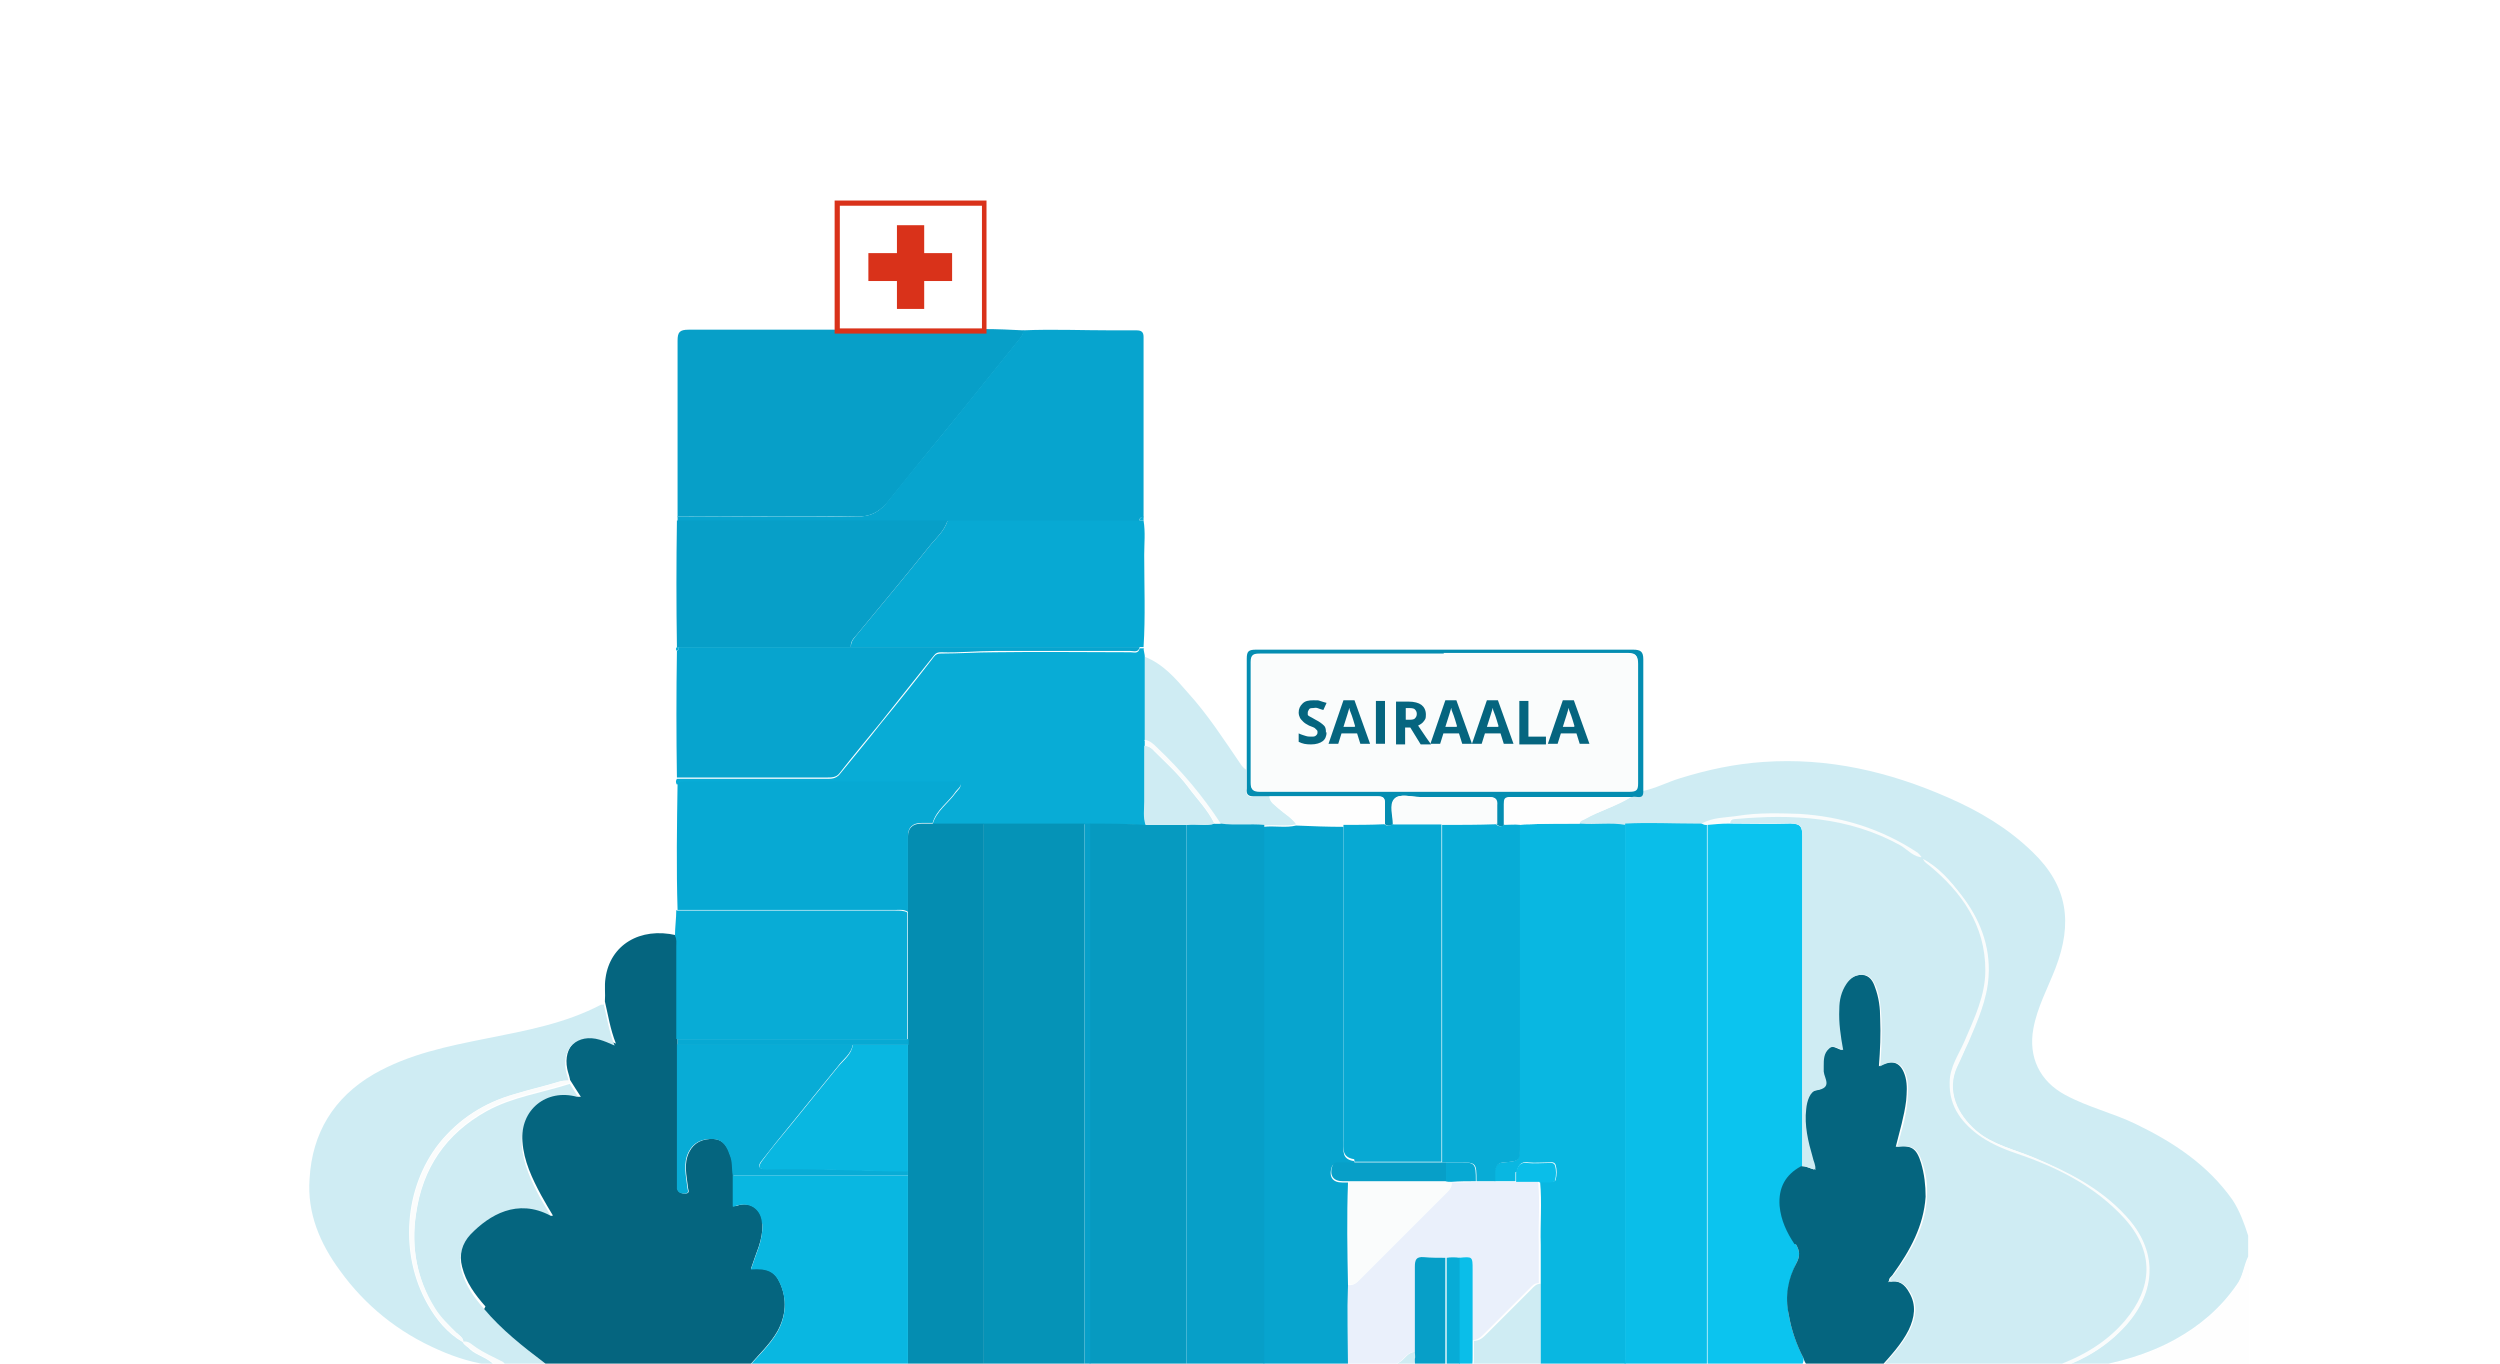 <?xml version="1.0" encoding="UTF-8"?> <svg xmlns="http://www.w3.org/2000/svg" version="1.1" viewBox="0 0 385.2 210.1"><defs><style> .cls-1 { fill: #079fc8; } .cls-2 { fill: #cfecf3; } .cls-3 { fill: #0abee9; } .cls-4 { fill: #0bc4ef; } .cls-5 { fill: #09b7e1; } .cls-6 { fill: #0593b7; } .cls-7 { fill: #fafcfc; } .cls-8 { fill: #07a4ce; } .cls-9 { fill: #fff; } .cls-10 { fill: #048db1; } .cls-11 { fill: #d9321a; } .cls-12 { fill: #fefefe; } .cls-13 { fill: #069ac0; } .cls-14 { fill: #07a9d3; } .cls-15 { fill: #05657f; } .cls-16 { fill: #eaf0fb; } .cls-17 { fill: #08acd6; } </style></defs><g><g id="Layer_2"><rect class="cls-9" width="385.2" height="210.5"></rect><g id="Layer_1-2"><g><path class="cls-2" d="M250.5,127.1c3.7-.3,7.3-.1,11,0,.2,0,.5,0,.7,0,1.7-.9,3.7-.9,5.6-1.2,3.1-.5,6.3-.5,9.4-.3,6.6.4,12.7,2.3,18.3,6,.2.2.4.4.6.7,2.5,1.3,4.3,3.4,6,5.6,2.8,3.7,4.5,7.8,4.2,12.5-.2,3.6-1.7,6.9-3.1,10.2-.5,1.2-1.1,2.5-1.7,3.7-1.7,3.8.1,7.5,2.9,9.9,2.7,2.2,6,2.9,9,4.2,5.2,2.2,10.2,4.8,14.1,9,4.9,5.3,4.7,11.5,0,16.8-2.7,3-6,5.1-9.9,6.5,0,0,0,0,0,0h4c4.7-.7,9.3-2,13.5-4.3,3.8-2.1,7-4.8,9.5-8.4,1-1.3,1.1-3,1.8-4.4v-3.2c-.6-1.9-1.3-3.8-2.4-5.5-3.8-5.4-9.1-8.9-14.9-11.7-3.5-1.7-7.4-2.6-10.9-4.5-3.9-2.1-5.7-5.8-4.9-10.2.6-3.3,2.2-6.2,3.4-9.3,2.7-7,1.9-12.7-3.5-17.9-3.8-3.7-8.2-6.3-13-8.4-9.1-4-18.5-6.2-28.5-5.5-4.4.3-8.6,1.2-12.8,2.5-2,.6-3.8,1.6-5.9,2h0c0,1.3-1.1.6-1.7.9-2.2,1.4-4.8,2.1-7.1,3.4-.3.2-.8.2-.8.7,2.3.3,4.7-.1,7,.2Z"></path><path class="cls-2" d="M237.7,210.7c-.3-.2-.3-.6-.3-1v-10.3c0-.5,0-1.1,0-1.6-.7,0-1,.4-1.4.8-2.3,2.3-4.6,4.6-6.9,6.9-.6.6-1.1,1.1-2,1.1,0,.8,0,1.6,0,2.4,0,1.1,0,1.6-.4,1.8h11.1Z"></path><path class="cls-2" d="M70.4,205.4c.4.4,1,.7,1,1.4.8-.1,1.2.4,1.8.8,1.4,1,2.9,1.6,4.4,2.4.7.4,1.4.6,2.2.7h5.5c-.4-.1-.9-.3-1.3-.6-3.3-2.5-6.6-5.2-9.3-8.3-1.6-1.8-3-3.7-3.6-6.1-.5-1.9,0-3.6,1.3-5,2.9-3,7.2-5.6,12.3-2.9,0,0,.2,0,.4,0-.6-1.1-1.2-2.1-1.8-3.1-1.4-2.6-2.7-5.3-2.9-8.3-.3-4.9,3.7-8.2,8.4-6.9.1,0,.3,0,.6,0-.6-.9-1.1-1.7-1.6-2.5-4.3,1.4-8.8,2-12.8,4.2-6.3,3.5-9.9,8.8-10.9,15.9-.8,5.2.2,10.1,2.9,14.6.9,1.5,2.2,2.7,3.4,3.9Z"></path><path class="cls-2" d="M218.5,210.7c-.4-.2-.5-.6-.4-1.3,0-.4,0-.8,0-1.1-1.1,0-1.6,1-2.3,1.5-.8.5-1.5.8-2.4.8-1.8,0-3.7,0-5.5,0-.1,0-.2,0-.4.1h11.1Z"></path><path class="cls-12" d="M346.5,210.7c0-.1,0-.2,0-.4,0-5.5,0-11.1,0-16.6-.7,1.4-.9,3-1.8,4.4-2.5,3.5-5.7,6.3-9.5,8.4-4.3,2.3-8.8,3.6-13.5,4.3h24.9Z"></path><path class="cls-7" d="M297,133.3c5,4.3,8.6,9.4,8.7,16.2,0,3.9-1.6,7.4-3.2,10.9-.9,2.1-2.3,4-2.3,6.4,0,3.8,2,6.4,4.9,8.4,1.8,1.2,3.8,2,5.9,2.7,6.1,2.1,11.7,5,16.1,9.8,4.8,5.2,4.4,10.6.1,15.8-2.9,3.4-6.6,5.5-10.7,7-.2,0-.3.1-.5.2h1.7s0,0,0,0c3.9-1.4,7.2-3.5,9.9-6.5,4.7-5.3,4.9-11.5,0-16.8-3.9-4.3-8.9-6.8-14.1-9-3.1-1.3-6.4-1.9-9-4.2-2.8-2.4-4.7-6.1-2.9-9.9.6-1.2,1.1-2.5,1.7-3.7,1.4-3.3,2.9-6.6,3.1-10.2.3-4.7-1.4-8.9-4.2-12.5-1.7-2.2-3.5-4.3-6-5.6h0c0,.6.5.9.9,1.2Z"></path><path class="cls-15" d="M74.6,201.7c2.7,3.2,6,5.8,9.3,8.3.4.3.8.5,1.2.6h30.2c1.5-1.8,3.3-3.4,4.5-5.5,1.3-2.4,1.5-4.9.4-7.4-.8-1.8-1.9-2.4-4.5-2.2.4-1.2.8-2.3,1.2-3.4.4-1.2.6-2.3.6-3.6-.1-2.2-1.9-3.5-4-2.7-.2,0-.4,0-.5.1v-4.8c-.1-1.1,0-2.1-.5-3.2-.4-1.2-1-2.3-2.5-2.4-1.8-.1-3.1.6-3.8,2-.9,1.8-.4,3.6-.2,5.4,0,.4.4.9-.3,1-.5,0-1.1,0-1.3-.7,0-.2,0-.5,0-.7,0-7.2,0-14.4,0-21.6v-.9c0-4.8,0-9.5,0-14.3,0-.5.1-1.1-.2-1.6-5.6-1.3-10.2,1.5-10.9,6.6-.2,1.2,0,2.4-.1,3.6.5,2.1.8,4.2,1.7,6.5-.9-.4-1.6-.7-2.3-.9-3.4-1-5.9,1.3-5.2,4.8.1.5.3,1,.4,1.5,0,0,0,.2.1.3.5.8,1,1.6,1.6,2.5-.3,0-.5,0-.6,0-4.7-1.3-8.8,2-8.4,6.9.2,3,1.5,5.7,2.9,8.3.6,1.1,1.2,2.1,1.8,3.1-.2,0-.3.1-.4,0-5.1-2.7-9.4-.1-12.3,2.9-1.3,1.4-1.8,3.1-1.3,5,.6,2.4,2,4.3,3.6,6.1Z"></path><path class="cls-1" d="M151.6,50.7c2,0,4.1.1,6.1.2,0,.7-.4,1.1-.7,1.5-2.9,3.6-5.8,7.2-8.7,10.8-3.8,4.6-7.6,9.3-11.3,13.9-1.3,1.6-2.6,2.5-4.9,2.5-9.2-.2-18.5,0-27.7,0,0-2.4,0-4.9,0-7.3,0-6.6,0-13.2,0-19.8,0-1.3.3-1.7,1.7-1.7,7.1,0,14.2,0,21.3,0s1.2,0,1.7,0c3.6,0,7.2,0,10.8,0,4,0,8,0,11.9,0h0Z"></path><path class="cls-17" d="M176.2,99.8c0,.5.2,1,.2,1.5,0,4.3,0,8.5,0,12.8,0,.3,0,.6,0,.9,0,2.9,0,5.7,0,8.6,0,1.2-.2,2.4.2,3.6-2.9-.2-5.7-.2-8.6-.2h-.9c-5.2,0-10.3,0-15.5,0-2.6,0-5.3,0-7.9,0,.6-2.1,2.4-3.2,3.6-4.9.3-.4.9-.8.6-1.3-.2-.4-.8-.2-1.2-.2-13.6,0-27.1,0-40.7,0-.6,0-1.2,0-1.7.3-.2-.3-.2-.6,0-.9h23.1c.7,0,1.3,0,1.9-.6,2.1-2.6,4.3-5.2,6.4-7.9,2.8-3.4,5.5-6.8,8.2-10.3.3-.4.6-.5,1.1-.5,2.8,0,5.5-.2,8.3-.2,7-.1,13.9,0,20.9,0,.5,0,1.2.3,1.4-.6h.7Z"></path><path class="cls-8" d="M104.3,79.6c9.2,0,18.5-.1,27.7,0,2.3,0,3.6-.8,4.9-2.5,3.7-4.7,7.6-9.3,11.3-13.9,2.9-3.6,5.8-7.2,8.7-10.8.3-.4.8-.9.7-1.5,4.6-.2,9.1,0,13.7,0,1.3,0,2.5,0,3.8,0,.7,0,1.1.2,1.1,1,0,9.2,0,18.4,0,27.7,0,0,0,0,0,.1-.4,0-.7.1-.6.6-9.8,0-19.6,0-29.5,0-13.9,0-27.8,0-41.7,0v-.6h0Z"></path><path class="cls-2" d="M93,154.6c.5,2.1.8,4.2,1.7,6.5-.9-.4-1.6-.7-2.3-.9-3.4-1-5.9,1.3-5.2,4.8.1.5.3,1,.4,1.5-.5,0-1,0-1.6.2-2.3.7-4.6,1.2-6.8,1.9-4.6,1.3-8.5,3.8-11.5,7.5-5.5,6.9-6.2,17.2-1.8,24.9,1.3,2.3,3,4.4,5.4,5.8h0c.2.5.8.7,1.1,1.1,1.1,1,2.8,1.3,3.8,2.5-3-.3-5.9-1.2-8.6-2.4-6.2-2.7-11.3-6.8-15.2-12.2-3.1-4.2-5.1-8.9-4.7-14.2.4-7,3.7-12.5,9.9-16.1,5.4-3.1,11.4-4.3,17.4-5.5,6-1.2,12.1-2.3,17.6-5.2.1,0,.3,0,.4,0h0Z"></path><path class="cls-14" d="M104.3,120.7c.5-.3,1.1-.3,1.7-.3,13.6,0,27.1,0,40.7,0,.4,0,1-.2,1.2.2.3.6-.3.9-.6,1.3-1.1,1.7-3,2.8-3.6,4.9h-1.7c-1.4,0-2.1.7-2.1,2,0,3.9,0,7.8,0,11.7-.6-.4-1.2-.3-1.8-.3h-33.7c-.2-6.5-.1-13,0-19.5h0Z"></path><path class="cls-14" d="M146.1,80.2c9.8,0,19.6,0,29.5,0,.2,0,.4,0,.6,0,.3,1.8.1,3.6.1,5.3,0,4.7.2,9.5-.1,14.2h-.7c-14.8,0-29.6,0-44.4,0,0-.9.5-1.4,1-2,3.7-4.5,7.4-8.9,11-13.4,1-1.3,2.4-2.4,2.9-4.1h0Z"></path><path class="cls-17" d="M104.3,140.3h33.7c.6,0,1.3,0,1.8.3,0,6.5,0,13,0,19.5h-35.6c0-4.7,0-9.5,0-14.3,0-.5.1-1.1-.2-1.6,0-1.3.2-2.7.2-4h0Z"></path><path class="cls-8" d="M131.2,99.7c14.8,0,29.6,0,44.4,0-.2.9-.9.6-1.4.6-7,0-13.9,0-20.9,0-2.8,0-5.5.3-8.3.2-.5,0-.8.1-1.1.5-2.7,3.4-5.5,6.9-8.2,10.3-2.1,2.6-4.3,5.2-6.4,7.9-.5.6-1.2.6-1.9.6h-23.1c-.1-6.5-.1-13,0-19.5.2-.1.3-.3.3-.6,8.9,0,17.7,0,26.6,0Z"></path><path class="cls-1" d="M131.2,99.7c-8.9,0-17.7,0-26.6,0h-.3c-.1-6.5-.1-13,0-19.5,13.9,0,27.8,0,41.7,0-.5,1.7-1.9,2.8-2.9,4.1-3.6,4.5-7.3,8.9-11,13.4-.5.6-1.1,1.1-1,2h0Z"></path><path class="cls-2" d="M176.4,114c0-4.3,0-8.5,0-12.8,2.8,1.1,4.7,3.3,6.6,5.5,3.1,3.4,5.6,7.3,8.2,11.1.2.3.5.6.8.8,0,1,0,2,0,3,0,.9.2,1.2,1.1,1.2.8,0,1.6,0,2.5,0,.1.9.8,1.2,1.4,1.8.9.8,2,1.4,2.7,2.4-1.6.4-3.3,0-5,.2-2.2-.2-4.5.1-6.7-.2-2.8-4.3-6.1-8.2-9.8-11.7-.6-.5-1.1-1-1.9-1.2h0Z"></path><path class="cls-10" d="M195.7,122.7c-.8,0-1.6,0-2.5,0-.9,0-1.2-.3-1.1-1.2,0-1,0-2,0-3,0-5.7,0-11.4,0-17,0-1.2.3-1.4,1.5-1.4,19.3,0,38.7,0,58,0,1.2,0,1.6.3,1.6,1.5,0,6.8,0,13.6,0,20.4,0,1.3-1.1.6-1.7.8-6.2,0-12.4,0-18.6,0-.9,0-1.1.4-1,1.1,0,1.1,0,2.1,0,3.2-.4.3-.9.3-1.3-.1,0-1,0-1.9,0-2.9,0-1-.3-1.3-1.3-1.3-3.5,0-7.1,0-10.6,0-1.3,0-3.1-.6-3.9.3-.8.9-.2,2.6-.2,3.9-.4.3-.8.3-1.2,0,0-1.1,0-2.1,0-3.2,0-.8-.3-1.1-1.1-1.1-5.6,0-11.1,0-16.7,0h0ZM222.5,100.7c-9.4,0-18.9,0-28.3,0-1,0-1.5.1-1.5,1.3,0,6.2,0,12.4,0,18.6,0,1,.3,1.3,1.3,1.3,19,0,38,0,57,0,1,0,1.3-.3,1.3-1.3,0-6.1,0-12.2,0-18.4,0-1.3-.3-1.6-1.6-1.6-9.4,0-18.9,0-28.3,0h0Z"></path><path class="cls-7" d="M76.3,210.3c-1.1-1.2-2.7-1.4-3.8-2.5-.4-.3-.9-.5-1.1-1.1.8-.1,1.2.4,1.8.8,1.4,1,2.9,1.6,4.4,2.4-.2.9-.7.5-1.1.3h0Z"></path><path class="cls-17" d="M176.2,80.2c-.2,0-.4,0-.6,0,0-.4.3-.6.6-.6v.6h0Z"></path><path class="cls-17" d="M104.3,99.7h.3c0,.2,0,.4-.3.6-.2-.2-.2-.4,0-.6h0Z"></path><path class="cls-5" d="M233.7,180.6c.2-1,.6-1.7,1.8-1.5,1,.1,1.9,0,2.9,0,.4,0,1.1-.2,1.3.4.2.7.2,1.5,0,2.3-.1.3-.5.2-.8.3-.5,0-1.1,0-1.6,0,.3,3.2,0,6.5.1,9.7,0,2,0,4,0,5.9,0,.5,0,1.1,0,1.6,0,3.4,0,6.9,0,10.3s0,.8.3,1h12.3c0,0,.1,0,.2,0,.4-.4.3-.9.3-1.4v-82.1c-2.3-.4-4.7,0-7-.2-2.6,0-5.2,0-7.8.1-.5,0-1,0-1.6.1v49.3c0,2.5,0,2.5-2.4,2.7-.9,0-1.3.5-1.4,1.3,0,.5,0,1.1,0,1.6h3.2c0-.5,0-1,0-1.4Z"></path><path class="cls-3" d="M250.2,210.7h12.8v-83.6c-.3,0-.6-.1-.9-.2-.2,0-.5,0-.7,0-3.7,0-7.3-.2-11,0v82.1c0,.5.1,1-.3,1.4h0Z"></path><path class="cls-12" d="M243.5,126.9c-2.6,0-5.2,0-7.8.1-.5,0-1,0-1.6.1-.8-.2-1.6,0-2.4,0,0-1.1,0-2.1,0-3.2,0-.8.1-1.1,1-1.1,6.2,0,12.4,0,18.6,0-2.2,1.4-4.8,2.1-7.1,3.4-.3.2-.8.2-.8.7h0Z"></path><path class="cls-7" d="M263.1,127.1c-.3,0-.6-.1-.9-.2,1.7-1,3.7-.9,5.6-1.2,3.1-.5,6.3-.4,9.4-.3,6.6.4,12.7,2.3,18.3,6,.2.2.4.4.6.7h0c-1.4,0-2.3-1.1-3.4-1.8-8.1-4.5-16.7-4.9-25.6-4.1-.4,0-.7.2-.7.6-1.1,0-2.1.1-3.2.2h0Z"></path><path class="cls-6" d="M167.1,210.7v-83.8c-5.2,0-10.3,0-15.5,0h0c0,27.9,0,55.8,0,83.8h15.5Z"></path><path class="cls-13" d="M182.8,210.7v-83.6c-2.1,0-4.2,0-6.3,0-2.9-.2-5.7-.2-8.6-.2v83.8h14.9Z"></path><path class="cls-4" d="M263.1,210.7h14c.5-.2.8-.6.8-1.4-1.1-2.2-1.9-4.4-2.3-6.8-.5-2.8,0-5.4,1.2-7.9.6-1.1.5-1.9-.1-2.9-1.2-1.8-2.1-3.7-2.3-5.9-.2-2.8.9-4.8,3.3-6.1,0-17,0-33.9,0-50.9,0-1.4-.3-1.9-1.8-1.9-3.2.1-6.4,0-9.6,0-1.1,0-2.1.1-3.2.2h0v83.6Z"></path><path class="cls-8" d="M207.4,210.7c.1,0,.2,0,.3-.1,0-4.2-.1-8.4,0-12.5-.1-5.3-.2-10.6,0-15.9-.3,0-.6,0-.9,0-1.5,0-2.1-.9-1.6-2.4.2-.5.5-.5.9-.5h2.6c0-.1,0-.4-.1-.4-1.9-.3-1.6-1.6-1.6-2.9,0-16.2,0-32.4,0-48.6-2.4,0-4.9-.1-7.3-.2-1.6.4-3.3,0-5,.2h0s0,83.6,0,83.6h12.6Z"></path><path class="cls-1" d="M194.8,210.7v-83.6h0c-2.2-.2-4.5.1-6.7-.2-.3,0-.6,0-.9,0-1.4.4-2.9,0-4.4.2,0,27.9,0,55.7,0,83.6h12Z"></path><path class="cls-10" d="M151.6,210.7c0-27.9,0-55.8,0-83.8h0c-2.6,0-5.3,0-7.9,0h-1.7c-1.4,0-2.1.7-2.1,2,0,3.9,0,7.8,0,11.7,0,6.5,0,13,0,19.5,0,.3,0,.6,0,.9v20.1c0,9.8,0,19.7,0,29.6h11.7Z"></path><path class="cls-15" d="M276.7,191.7c.6,1,.7,1.8.1,2.9-1.3,2.4-1.8,5.1-1.2,7.9.4,2.4,1.2,4.7,2.3,6.8h0c.2.8.6,1.2,1.2,1.4h10.6c1.6-1.8,3.3-3.6,4.4-5.8.9-1.9,1.2-3.8.1-5.7-.7-1.3-1.6-2-3.1-1.7-.2-.6.4-.8.6-1.2,2.6-3.6,4.7-7.4,5-11.9,0-1.8-.2-3.5-.7-5.2-.7-2.3-1.5-2.8-3.9-2.5.6-2.4,1.3-4.7,1.6-7.1.1-1.2.2-2.4-.1-3.6-.6-2.3-2-2.9-4.1-1.7.2-2.5.3-4.9.2-7.3,0-1.7-.2-3.3-.8-4.9-.3-.9-.8-1.8-2-1.9-1.1,0-2,.5-2.6,1.4-.8,1.2-1,2.5-1.1,3.9,0,2,.2,4.1.6,6.3-.8-.2-1.5-.9-2.2-.2-.7.7-.8,1.6-.8,2.6,0,.3,0,.6,0,.9,0,1.1,1.3,2.5-1.1,2.9-1,.2-1.5,1.7-1.6,2.9-.3,2.6.3,5,1,7.4.2.6.6,1.2.4,1.9-.7-.2-1.3-.6-2-.5-2.4,1.3-3.5,3.3-3.3,6.1.2,2.2,1.1,4.1,2.3,5.9ZM291.1,197.4s0,0-.1.1c0-.2,0-.2.1-.1ZM279.8,180.3s0,0,0,0c0,0,0,0,0,0,0,0,0,0,0,0Z"></path><path class="cls-5" d="M117.5,188.6c0,1.2-.2,2.4-.6,3.6-.4,1.1-.8,2.2-1.2,3.4,2.6-.2,3.7.4,4.5,2.2,1.1,2.5.9,5-.4,7.4-1.2,2.1-3,3.7-4.5,5.5h24.6c0-9.8,0-19.7,0-29.6h0-27v4.8c.2,0,.4,0,.5-.1,2.1-.7,3.9.5,4,2.7Z"></path><path class="cls-16" d="M207.7,210.5c0-4.2-.1-8.4,0-12.5.7.1,1.2-.2,1.6-.7,4.5-4.5,9-9,13.5-13.5.5-.5.9-.9.7-1.6,1.3,0,2.5,0,3.8-.1h6.1c1.2,0,2.4,0,3.6,0,.3,3.2,0,6.5.1,9.7,0,2,0,4,0,5.9-.7,0-1,.4-1.4.8-2.3,2.3-4.6,4.6-6.9,6.9-.6.6-1.1,1.1-2,1.1,0-3.6,0-7.2,0-10.9,0-2,0-2-2.1-1.8-.7-.1-1.4-.1-2,0-1.1,0-2.2,0-3.3-.1-1.2-.1-1.4.4-1.4,1.5,0,4.4,0,8.7,0,13.1-1.1,0-1.6,1-2.3,1.5-.8.5-1.5.8-2.4.8-1.8,0-3.7,0-5.5,0h0Z"></path><path class="cls-1" d="M218.4,210.7h4.3v-16.9c-1.1,0-2.2,0-3.3-.1-1.2-.1-1.4.4-1.4,1.5,0,4.4,0,8.7,0,13.1h0c0,.4.1.8,0,1.1,0,.7,0,1.1.4,1.3Z"></path><rect class="cls-1" x="167.1" y="126.9" width=".9" height="83.8"></rect><path class="cls-3" d="M226.6,210.7c.3-.2.3-.7.3-1.8,0-.8,0-1.6,0-2.4,0-3.6,0-7.2,0-10.9,0-2,0-2-2.1-1.8h0v16.9h1.7Z"></path><path class="cls-17" d="M224.9,210.7v-16.9c-.7-.1-1.4-.1-2,0v16.9h2Z"></path><path class="cls-7" d="M71.4,206.8c-2.3-1.4-4-3.4-5.4-5.8-4.4-7.7-3.7-17.9,1.8-24.9,3-3.7,6.9-6.2,11.5-7.5,2.3-.7,4.6-1.2,6.8-1.9.5-.2,1-.2,1.6-.2,0,0,0,.2.1.3-4.3,1.4-8.8,2-12.8,4.2-6.3,3.5-9.9,8.8-10.9,15.9-.8,5.2.1,10.1,2.9,14.6.9,1.5,2.2,2.7,3.4,3.9.4.4,1,.7,1,1.4h0Z"></path><path class="cls-2" d="M275.9,126.9c1.5,0,1.8.4,1.8,1.9,0,17,0,33.9,0,50.9.7,0,1.3.4,2,.5.1-.7-.3-1.3-.4-1.9-.7-2.4-1.3-4.9-1-7.4.1-1.2.6-2.8,1.6-2.9,2.5-.4,1.2-1.8,1.1-2.9,0-.3,0-.6,0-.9,0-.9,0-1.9.8-2.6.7-.7,1.4,0,2.2.2-.4-2.2-.7-4.2-.6-6.3,0-1.4.3-2.7,1.1-3.9.6-.9,1.5-1.5,2.6-1.4,1.1,0,1.6,1,2,1.9.6,1.6.7,3.2.8,4.9.1,2.4,0,4.8-.2,7.3,2.1-1.2,3.5-.6,4.1,1.7.3,1.2.2,2.4.1,3.6-.2,2.4-.9,4.7-1.6,7.1,2.4-.3,3.2.2,3.9,2.5.6,1.7.8,3.4.7,5.2-.2,4.6-2.4,8.3-5,11.9-.3.4-.8.6-.6,1.2,1.5-.3,2.4.5,3.1,1.7,1.1,1.9.8,3.8-.1,5.7-1.1,2.2-2.8,4-4.4,5.8h26.3c.2,0,.3-.1.5-.2,4.1-1.5,7.8-3.6,10.7-7,4.3-5.1,4.6-10.6-.1-15.8-4.4-4.8-10-7.7-16.1-9.8-2.1-.7-4.1-1.5-5.9-2.7-2.9-2-5-4.6-4.9-8.4,0-2.4,1.4-4.3,2.3-6.4,1.5-3.5,3.2-7,3.2-10.9,0-6.9-3.6-12-8.7-16.2-.4-.3-.9-.6-.9-1.2-1.4,0-2.3-1.1-3.4-1.8-8.1-4.5-16.7-4.9-25.6-4.1-.4,0-.7.2-.7.6,3.2,0,6.4.2,9.6,0Z"></path><path class="cls-17" d="M139.9,181.1c-9,0-18,0-27,0-.2-1.1,0-2.1-.5-3.2-.4-1.2-1-2.3-2.5-2.4-1.8-.1-3.1.6-3.8,2-.9,1.8-.4,3.6-.2,5.4,0,.4.4.9-.3,1-.5,0-1.1,0-1.3-.7,0-.2,0-.5,0-.7,0-7.2,0-14.4,0-21.6h27.1c-.2,1.5-1.5,2.3-2.3,3.4-2.4,3-4.9,6-7.3,9-1.5,1.8-3,3.7-4.4,5.5-.6.7-.7,1.4.7,1.3,7.3-.2,14.5.3,21.8.3v.6h0Z"></path><path class="cls-14" d="M131.5,161h-27.1v-.9h35.6c0,.3,0,.6,0,.9h-8.4Z"></path><path class="cls-2" d="M187.2,126.9c-1.4.4-2.9,0-4.4.2-2.1,0-4.2,0-6.3,0-.4-1.2-.2-2.4-.2-3.6,0-2.9,0-5.7,0-8.6.7,0,1.2.4,1.6.9,1.7,1.7,3.6,3.4,5.1,5.4,1.4,1.9,3.1,3.6,4.1,5.7h0Z"></path><path class="cls-7" d="M187.2,126.9c-1-2.1-2.7-3.8-4.1-5.7-1.5-2-3.3-3.6-5.1-5.4-.4-.4-.9-.8-1.6-.9,0-.3,0-.6,0-.9.8.1,1.4.7,1.9,1.2,3.7,3.5,7,7.4,9.8,11.7-.3,0-.6,0-.9,0h0Z"></path><path class="cls-12" d="M207,127.1c-2.4,0-4.9-.1-7.3-.2-.7-1-1.8-1.6-2.7-2.4-.6-.5-1.3-.9-1.4-1.8,5.6,0,11.1,0,16.7,0,.8,0,1.1.2,1.1,1.1,0,1.1,0,2.1,0,3.2-2.1,0-4.2,0-6.3.1h0Z"></path><path class="cls-7" d="M222.5,100.7c9.4,0,18.9,0,28.3,0,1.3,0,1.6.4,1.6,1.6,0,6.1,0,12.2,0,18.4,0,1-.2,1.3-1.3,1.3-19,0-38,0-57,0-1,0-1.3-.3-1.3-1.3,0-6.2,0-12.4,0-18.6,0-1.2.4-1.3,1.5-1.3,9.4,0,18.9,0,28.3,0h0ZM215.6,111.4c0,.8,0,1.6,0,2.3,0,.5.1.7.6.7.6,0,.8-.2.8-.8,0-.2,0-.5,0-.7,0-.3,0-.7.4-.8.4,0,.7.1.8.5.1.3.2.6.3,1,.1.6.5,1,1.1.8.9-.2.2-.8.2-1.2-.2-.9-.8-1.7,0-2.7.5-.6,0-1.5-.8-1.9-1-.4-2.2-.5-3.1,0-.6.3-.2,1.3-.3,2,0,.2,0,.5,0,.7h0ZM225.8,113.9c-.5-1.7-1-3.3-1.6-5-.2-.7-.8-.4-1.2-.4-.6,0-.7.2-.9.7-.4,1.4-.9,2.9-1.3,4.3,0,.3-.5.8.2.9.4,0,.8,0,1.1-.5.8-1.5,1.4-1.5,2.3,0,.3.5.7.4,1.1.4.3,0,.4-.2.3-.5h0ZM239.5,108.5c-.6-.1-.9.1-1.1.7-.4,1.5-.9,2.9-1.3,4.3,0,.3-.4.8.3.9.4,0,.9,0,1-.5.1-.6.4-1,1.1-1,.8,0,1,.4,1.1,1,.2.6.7.6,1.2.5.6-.2.2-.7.1-1-.4-1.4-.9-2.8-1.3-4.2-.2-.6-.5-.9-1.2-.8h0ZM209.6,108.5c-.6,0-1,0-1.2.7-.4,1.5-.9,3-1.3,4.5,0,.3-.3.7.2.8.4,0,.7,0,1-.4,1.1-1.6,1.4-1.6,2.4,0,.3.5.7.5,1.1.4.7-.2.2-.6.2-.9-.4-1.4-.9-2.9-1.3-4.3-.2-.6-.5-.8-1.1-.7h0ZM229.1,108.5c-.6-.1-.9,0-1.1.7-.4,1.4-.9,2.9-1.3,4.3,0,.3-.5.8.2.9.4,0,.9,0,1-.5.1-.6.3-1,1.1-1,.8,0,1,.4,1.2,1s.7.7,1.2.5c.6-.2.2-.7.1-1-.4-1.4-.9-2.8-1.3-4.2-.2-.6-.4-1-1.2-.8h0ZM203.7,114.6c1.1-.1,2.1-.2,2.4-1.5.3-1.2-.5-1.8-1.5-2.2-.2,0-.4-.2-.7-.3-.2-.1-.4-.3-.4-.6,0-.4.3-.5.6-.5.3,0,.7,0,1,0,.3,0,.5-.1.5-.4,0-.2,0-.5-.2-.6-.7-.5-2.7,0-3.2.8-.6,1.1-.1,1.9.9,2.4.3.1.5.2.8.3.4.2.7.4.6.8-.1.6-.6.5-1.1.5-.2,0-.5,0-.7-.1-.4-.1-.6,0-.7.4-.1.5.1.6.5.7.3,0,.7.1,1,.2ZM232.7,111.5c0,2.1.9,3.1,2.7,3,.4,0,1.1.2,1-.6,0-.7-.6-.5-1-.5-1.1.1-1.5-.3-1.4-1.4,0-.9,0-1.8,0-2.8s0-.7-.6-.7c-.6,0-.8.2-.8.8,0,.7,0,1.5,0,2.2h0ZM214.4,111.5c0-.7,0-1.5,0-2.2,0-.5-.1-.8-.7-.8-.5,0-.7.3-.7.7,0,1.5,0,3,0,4.5,0,.5.1.8.7.8.6,0,.7-.4.7-.9,0-.7,0-1.5,0-2.2h0Z"></path><path class="cls-14" d="M207,127.1c2.1,0,4.2,0,6.3-.1.4.3.8.3,1.2,0,2.5,0,5.1,0,7.6,0v52h-13.4c0-.1,0-.4-.1-.4-1.9-.3-1.6-1.7-1.6-2.9v-48.6h0Z"></path><path class="cls-17" d="M222.2,179.1v-52c2.8,0,5.6,0,8.3-.1.4.4.8.4,1.3.1.8,0,1.6-.1,2.4,0v49.3c0,2.5,0,2.5-2.4,2.7-.9,0-1.3.5-1.4,1.3,0,.5,0,1.1,0,1.6h-2.9c0-2.9,0-2.9-2.9-2.9h-2.4Z"></path><path class="cls-7" d="M230.6,126.9c-2.8,0-5.6,0-8.3.1-2.5,0-5.1,0-7.6,0,0-1.3-.6-3,.2-3.9.8-.9,2.6-.3,3.9-.3,3.5,0,7.1,0,10.6,0,1,0,1.4.3,1.3,1.3,0,1,0,1.9,0,2.9h0Z"></path><path class="cls-3" d="M237.2,182.1c-1.2,0-2.4,0-3.6,0,0-.5,0-1,0-1.4.2-1,.6-1.7,1.8-1.5,1,.1,1.9,0,2.9,0,.4,0,1.1-.2,1.3.4.2.7.2,1.5,0,2.3-.1.3-.5.2-.8.3-.5,0-1.1,0-1.6,0h0Z"></path><path class="cls-7" d="M223.7,182.1c.1.7-.3,1.2-.7,1.6-4.5,4.5-9,9-13.5,13.5-.5.5-.9.8-1.6.7-.1-5.3-.2-10.6,0-15.9,5,0,10,0,15,0h.9c0,.1,0,.1,0,.1Z"></path><path class="cls-1" d="M222.8,182c-5,0-10,0-15,0-.3,0-.6,0-.9,0-1.5,0-2.1-.9-1.6-2.4.2-.5.5-.5.9-.5h16.6v2.9Z"></path><path class="cls-5" d="M131.5,161h8.4v19.5c-7.3,0-14.5-.5-21.8-.3-1.4,0-1.2-.6-.7-1.3,1.4-1.9,2.9-3.7,4.4-5.5,2.4-3,4.9-6,7.3-9,.9-1.1,2.1-1.9,2.3-3.4h0Z"></path><path class="cls-2" d="M279.7,180.2s0,0,.1,0c0,0,0,0,0,0,0,0,0,0,0-.1h0Z"></path><path class="cls-2" d="M291.1,197.4c0,0-.1.1-.2.2,0-.2,0-.2.2-.1h0Z"></path><path class="cls-14" d="M222.8,182v-2.9h1.7c2.8,0,2.9,0,2.9,2.9-1.3,0-2.5,0-3.8.1-.3,0-.6,0-.9-.1h0Z"></path></g><rect class="cls-7" x="197.6" y="103.9" width="51.2" height="14.4"></rect><g><path class="cls-15" d="M204.4,112.8c0,.6-.2,1.1-.6,1.4s-1,.5-1.8.5-1.3-.1-1.9-.4v-1.3c.4.2.8.3,1.1.4s.6.1.9.1.5,0,.7-.2.2-.3.2-.5,0-.2-.1-.3-.2-.2-.3-.3-.4-.2-.9-.4c-.4-.2-.7-.4-.9-.6s-.4-.4-.5-.6-.2-.5-.2-.8c0-.6.2-1,.6-1.4s.9-.5,1.7-.5.7,0,1,.1.6.2,1,.3l-.5,1.1c-.4-.1-.6-.2-.9-.3s-.5,0-.7,0-.5,0-.6.2-.2.3-.2.5,0,.2,0,.3.1.2.3.3.4.2.9.5c.6.3,1,.6,1.3.9s.3.7.3,1.1h0Z"></path><path class="cls-15" d="M209.6,114.6l-.5-1.6h-2.4l-.5,1.6h-1.5l2.3-6.7h1.7l2.4,6.7h-1.5ZM208.8,111.9c-.4-1.4-.7-2.2-.8-2.4s0-.3-.1-.4c-.1.4-.4,1.3-.9,2.9h1.7Z"></path><path class="cls-15" d="M212,114.6v-6.6h1.4v6.6h-1.4Z"></path><path class="cls-15" d="M216.5,112.1v2.6h-1.4v-6.6h1.9c.9,0,1.6.2,2,.5s.7.8.7,1.5-.1.7-.3,1-.5.5-.9.7c1,1.5,1.7,2.5,2,2.9h-1.6l-1.6-2.6h-.8,0ZM216.5,110.9h.5c.4,0,.8,0,1-.2s.3-.4.3-.7-.1-.5-.3-.7-.6-.2-1-.2h-.4v1.8h0Z"></path><path class="cls-15" d="M225.3,114.6l-.5-1.6h-2.4l-.5,1.6h-1.5l2.3-6.7h1.7l2.4,6.7h-1.5ZM224.5,111.9c-.4-1.4-.7-2.2-.8-2.4s0-.3-.1-.4c-.1.4-.4,1.3-.9,2.9h1.7Z"></path><path class="cls-15" d="M231.7,114.6l-.5-1.6h-2.4l-.5,1.6h-1.5l2.3-6.7h1.7l2.4,6.7h-1.5ZM230.9,111.9c-.4-1.4-.7-2.2-.8-2.4s0-.3-.1-.4c-.1.4-.4,1.3-.9,2.9h1.7Z"></path><path class="cls-15" d="M234.1,114.6v-6.6h1.4v5.5h2.7v1.2h-4.1Z"></path><path class="cls-15" d="M243.4,114.6l-.5-1.6h-2.4l-.5,1.6h-1.5l2.3-6.7h1.7l2.4,6.7h-1.5ZM242.6,111.9c-.4-1.4-.7-2.2-.8-2.4s0-.3-.1-.4c-.1.4-.4,1.3-.9,2.9h1.7Z"></path></g><g><rect class="cls-9" x="129" y="31.3" width="22.7" height="19.7"></rect><path class="cls-11" d="M152,51.4h-23.4v-20.5h23.4v20.5ZM129.4,50.6h21.9v-18.9h-21.9s0,18.9,0,18.9Z"></path></g><polygon class="cls-11" points="146.7 39 142.4 39 142.4 34.7 138.2 34.7 138.2 39 133.8 39 133.8 43.3 138.2 43.3 138.2 47.6 142.4 47.6 142.4 43.3 146.7 43.3 146.7 39"></polygon></g></g></g></svg> 